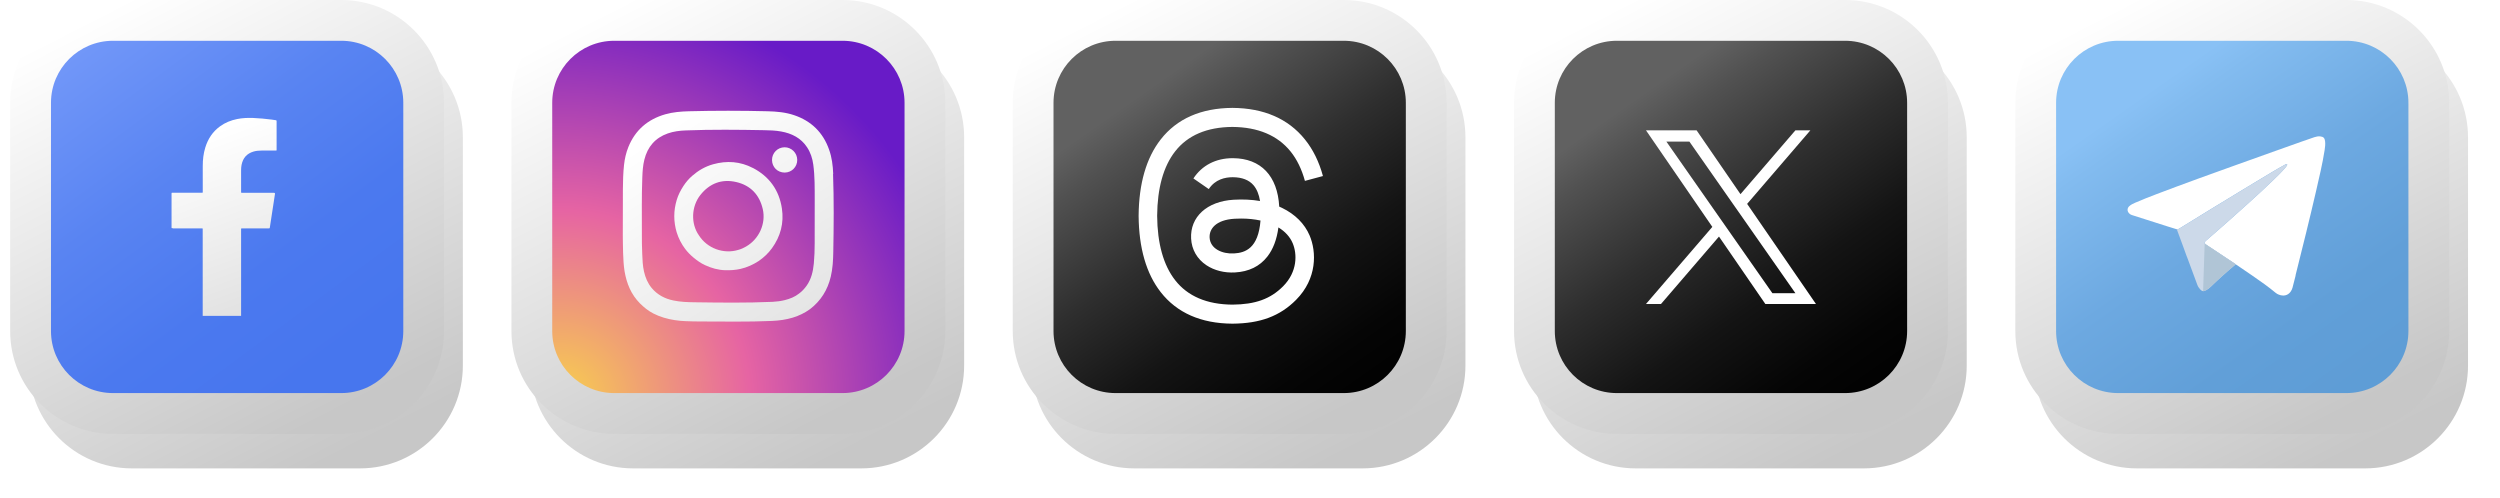 <?xml version="1.0" encoding="utf-8"?>
<svg xmlns="http://www.w3.org/2000/svg" fill="none" height="100%" overflow="visible" preserveAspectRatio="none" style="display: block;" viewBox="0 0 246 49" width="100%">
<g id="Frame 1597883016">
<g id="Group 1597882940">
<g id="Group 1597882938">
<g filter="url(#filter0_d_0_256)" id="Vector">
<path d="M33.575 1.52588e-05H11.117C5.529 1.52588e-05 1 4.529 1 10.117V32.575C1 38.162 5.529 42.692 11.117 42.692H33.575C39.162 42.692 43.692 38.162 43.692 32.575V10.117C43.692 4.529 39.162 1.52588e-05 33.575 1.52588e-05Z" fill="url(#paint0_linear_0_256)"/>
</g>
<g id="Group">
<g id="Group_2">
<path d="M33.575 1.52588e-05H11.117C5.529 1.52588e-05 1 4.529 1 10.117V32.575C1 38.162 5.529 42.692 11.117 42.692H33.575C39.162 42.692 43.692 38.162 43.692 32.575V10.117C43.692 4.529 39.162 1.52588e-05 33.575 1.52588e-05Z" fill="url(#paint1_linear_0_256)" id="Vector_2"/>
<path d="M11.121 4.012H33.58C36.95 4.012 39.684 6.746 39.684 10.117V32.575C39.684 35.946 36.95 38.679 33.58 38.679H11.121C7.75 38.679 5.017 35.946 5.017 32.575V10.117C5.017 6.746 7.75 4.012 11.121 4.012Z" fill="url(#paint2_linear_0_256)" id="Vector_3"/>
</g>
<path d="M17.018 22.472C17.942 22.472 18.867 22.472 19.791 22.472C19.964 22.472 19.946 22.45 19.946 22.631C19.946 25.316 19.946 28.395 19.946 31.084H23.724C23.724 28.399 23.724 25.316 23.724 22.626C23.724 22.454 23.706 22.472 23.883 22.472C24.732 22.472 25.582 22.472 26.431 22.472C26.542 22.472 26.537 22.472 26.555 22.366C26.719 21.295 26.882 20.229 27.046 19.158C27.072 18.973 27.072 18.973 26.882 18.973C25.869 18.973 24.852 18.973 23.839 18.973C23.724 18.973 23.724 18.973 23.724 18.858C23.724 18.858 23.724 18.849 23.724 18.844C23.724 18.141 23.724 17.438 23.724 16.73C23.724 16.566 23.737 16.398 23.768 16.239C23.896 15.558 24.281 15.106 24.954 14.912C25.21 14.837 25.471 14.819 25.736 14.815C26.188 14.815 26.643 14.815 27.095 14.815C27.232 14.815 27.218 14.828 27.218 14.686C27.218 13.779 27.218 12.877 27.218 11.97C27.218 11.952 27.218 11.93 27.218 11.913C27.223 11.86 27.201 11.837 27.148 11.829C27.006 11.811 26.869 11.784 26.727 11.767C26.117 11.687 25.506 11.634 24.896 11.607C24.37 11.59 23.852 11.607 23.334 11.713C22.724 11.837 22.153 12.063 21.645 12.435C20.924 12.961 20.464 13.664 20.203 14.509C20.017 15.102 19.951 15.717 19.951 16.336C19.951 17.172 19.951 18.013 19.951 18.849C19.951 18.973 19.959 18.964 19.835 18.964C19.809 18.964 19.782 18.964 19.752 18.964H17.035C17.004 18.964 16.974 18.964 16.942 18.964C16.898 18.964 16.876 18.981 16.881 19.026C16.881 19.048 16.881 19.074 16.881 19.096C16.881 20.171 16.881 21.246 16.881 22.317C16.881 22.463 16.863 22.454 17.022 22.454L17.018 22.472Z" fill="url(#paint3_linear_0_256)" id="Vector_4"/>
</g>
</g>
</g>
<g id="Group 1597882939">
<g filter="url(#filter1_d_0_256)" id="Vector_5">
<path d="M82.902 -8.35679e-05H60.444C54.856 -8.35679e-05 50.327 4.529 50.327 10.117V32.575C50.327 38.162 54.856 42.692 60.444 42.692H82.902C88.489 42.692 93.019 38.162 93.019 32.575V10.117C93.019 4.529 88.489 -8.35679e-05 82.902 -8.35679e-05Z" fill="url(#paint4_linear_0_256)"/>
</g>
<g id="Group_3">
<path d="M82.902 -8.35679e-05H60.444C54.856 -8.35679e-05 50.327 4.529 50.327 10.117V32.575C50.327 38.162 54.856 42.692 60.444 42.692H82.902C88.489 42.692 93.019 38.162 93.019 32.575V10.117C93.019 4.529 88.489 -8.35679e-05 82.902 -8.35679e-05Z" fill="url(#paint5_linear_0_256)" id="Vector_6"/>
<path d="M60.444 4.012H82.902C86.273 4.012 89.007 6.746 89.007 10.116V32.575C89.007 35.946 86.273 38.679 82.902 38.679H60.444C57.073 38.679 54.339 35.946 54.339 32.575V10.116C54.339 6.746 57.073 4.012 60.444 4.012Z" fill="url(#paint6_radial_0_256)" id="Vector_7"/>
<g id="Group_4">
<path d="M81.987 17.115C81.956 16.296 81.858 15.487 81.579 14.713C80.982 13.023 79.823 11.899 78.129 11.329C77.289 11.046 76.417 10.97 75.541 10.948C72.954 10.882 70.361 10.882 67.774 10.948C66.995 10.97 66.221 11.032 65.469 11.245C63.739 11.74 62.505 12.797 61.828 14.474C61.603 15.036 61.47 15.624 61.404 16.23C61.32 17.022 61.297 17.818 61.293 18.61C61.284 20.149 61.284 21.689 61.284 23.232C61.284 23.476 61.289 23.723 61.293 23.967C61.302 24.564 61.315 25.161 61.355 25.758C61.377 26.072 61.404 26.382 61.457 26.692C61.66 27.89 62.098 28.974 62.974 29.855C63.363 30.244 63.788 30.589 64.279 30.841C64.942 31.182 65.65 31.385 66.389 31.5C66.747 31.558 67.11 31.588 67.468 31.602C67.924 31.619 68.384 31.633 68.844 31.633C71.215 31.633 73.586 31.686 75.957 31.58C76.656 31.549 77.346 31.456 78.019 31.252C78.62 31.067 79.182 30.797 79.691 30.43C80.766 29.611 81.438 28.536 81.748 27.223C81.938 26.422 81.982 25.608 81.995 24.79C82.044 22.233 82.062 19.676 81.973 17.119L81.987 17.115ZM80.164 23.958C80.164 24.617 80.142 25.276 80.08 25.931C80.005 26.709 79.832 27.461 79.372 28.112C79.164 28.404 78.921 28.669 78.625 28.886C78.209 29.218 77.727 29.403 77.218 29.532C76.824 29.629 76.426 29.682 76.023 29.7C73.458 29.815 70.897 29.779 68.331 29.744C67.636 29.735 66.942 29.709 66.261 29.567C65.411 29.39 64.682 29.005 64.124 28.337C63.735 27.868 63.509 27.32 63.372 26.732C63.239 26.152 63.217 25.564 63.195 24.975C63.169 24.294 63.151 23.613 63.16 22.932C63.16 21.1 63.133 19.269 63.204 17.442C63.226 16.863 63.262 16.283 63.403 15.717C63.717 14.447 64.469 13.567 65.712 13.129C66.283 12.93 66.876 12.855 67.477 12.833C70.043 12.735 72.609 12.762 75.174 12.81C75.74 12.819 76.307 12.837 76.864 12.939C77.908 13.129 78.806 13.571 79.412 14.487C79.757 15.009 79.947 15.588 80.027 16.203C80.182 17.345 80.164 18.495 80.168 19.645C80.173 21.087 80.168 22.525 80.164 23.967V23.958Z" fill="url(#paint7_linear_0_256)" id="Vector_8"/>
<path d="M74.086 16.531C72.839 15.88 71.52 15.788 70.171 16.164C69.393 16.38 68.711 16.779 68.11 17.305C67.778 17.592 67.49 17.933 67.247 18.305C66.969 18.734 66.734 19.185 66.588 19.68C66.27 20.742 66.27 21.804 66.588 22.87C66.774 23.458 67.048 24.002 67.42 24.493C67.65 24.798 67.92 25.077 68.216 25.325C68.574 25.621 68.95 25.895 69.366 26.086C69.999 26.378 70.667 26.572 71.37 26.59C71.87 26.603 72.365 26.572 72.856 26.462C73.511 26.316 74.104 26.041 74.665 25.679C75.17 25.329 75.608 24.913 75.966 24.418C76.811 23.25 77.152 21.941 76.939 20.516C76.669 18.712 75.701 17.371 74.086 16.526V16.531ZM73.422 24.254C73.179 24.396 72.927 24.515 72.653 24.586C71.22 25.033 69.583 24.445 68.769 23.153C67.968 22.012 68.017 20.326 68.915 19.189C69.822 18.039 71.029 17.584 72.454 17.915C73.86 18.243 74.736 19.172 75.059 20.583C75.382 22.003 74.692 23.52 73.427 24.25L73.422 24.254Z" fill="url(#paint8_linear_0_256)" id="Vector_9"/>
<path d="M77.205 14.492C76.515 14.496 75.962 15.053 75.966 15.748C75.975 16.442 76.501 16.978 77.213 16.982C77.904 16.978 78.457 16.42 78.448 15.726C78.443 15.045 77.877 14.487 77.2 14.492H77.205Z" fill="url(#paint9_linear_0_256)" id="Vector_10"/>
</g>
</g>
</g>
<g id="Group 1597882942">
<g id="Group 1597882941">
<g filter="url(#filter2_d_0_256)" id="Vector_11">
<path d="M132.229 -8.35679e-05H109.771C104.184 -8.35679e-05 99.654 4.529 99.654 10.117V32.575C99.654 38.162 104.184 42.692 109.771 42.692H132.229C137.816 42.692 142.346 38.162 142.346 32.575V10.117C142.346 4.529 137.816 -8.35679e-05 132.229 -8.35679e-05Z" fill="url(#paint10_linear_0_256)"/>
</g>
<g id="Group_5">
<path d="M132.229 -8.35679e-05H109.771C104.184 -8.35679e-05 99.654 4.529 99.654 10.117V32.575C99.654 38.162 104.184 42.692 109.771 42.692H132.229C137.816 42.692 142.346 38.162 142.346 32.575V10.117C142.346 4.529 137.816 -8.35679e-05 132.229 -8.35679e-05Z" fill="url(#paint11_linear_0_256)" id="Vector_12"/>
<path d="M109.771 4.012H132.229C135.6 4.012 138.334 6.746 138.334 10.116V32.575C138.334 35.946 135.6 38.679 132.229 38.679H109.771C106.4 38.679 103.666 35.946 103.666 32.575V10.116C103.666 6.746 106.4 4.012 109.771 4.012Z" fill="url(#paint12_linear_0_256)" id="Vector_13"/>
<path d="M126.153 20.457C126.062 20.414 125.97 20.372 125.876 20.331C125.714 17.311 124.075 15.582 121.325 15.565C121.312 15.565 121.3 15.565 121.287 15.565C119.642 15.565 118.274 16.272 117.431 17.559L118.944 18.605C119.573 17.643 120.561 17.438 121.288 17.438C121.296 17.438 121.305 17.438 121.313 17.438C122.219 17.444 122.902 17.709 123.345 18.226C123.667 18.603 123.882 19.123 123.989 19.78C123.186 19.643 122.317 19.6 121.389 19.654C118.773 19.806 117.092 21.342 117.205 23.477C117.262 24.56 117.798 25.491 118.713 26.1C119.487 26.614 120.483 26.866 121.519 26.809C122.887 26.734 123.96 26.208 124.708 25.247C125.277 24.517 125.637 23.571 125.795 22.379C126.447 22.776 126.93 23.297 127.197 23.924C127.651 24.989 127.677 26.74 126.259 28.168C125.016 29.418 123.522 29.959 121.264 29.976C118.76 29.957 116.866 29.148 115.635 27.572C114.481 26.095 113.885 23.962 113.863 21.233C113.885 18.503 114.481 16.371 115.635 14.894C116.866 13.318 118.76 12.508 121.264 12.49C123.787 12.509 125.714 13.322 126.993 14.906C127.619 15.683 128.092 16.66 128.404 17.799L130.177 17.323C129.799 15.921 129.205 14.712 128.396 13.71C126.757 11.679 124.359 10.638 121.271 10.616H121.258C118.176 10.638 115.805 11.683 114.213 13.722C112.796 15.536 112.065 18.061 112.04 21.225L112.04 21.233L112.04 21.24C112.065 24.405 112.796 26.93 114.213 28.744C115.805 30.783 118.176 31.828 121.258 31.849H121.271C124.011 31.83 125.943 31.108 127.534 29.506C129.616 27.411 129.554 24.785 128.867 23.173C128.375 22.017 127.436 21.078 126.153 20.457ZM121.421 24.938C120.275 25.003 119.084 24.485 119.025 23.375C118.982 22.552 119.607 21.634 121.491 21.524C121.707 21.512 121.919 21.506 122.127 21.506C122.812 21.506 123.452 21.573 124.034 21.701C123.817 24.433 122.543 24.876 121.421 24.938Z" fill="white" id="Vector_14"/>
</g>
</g>
</g>
<g id="Group 1597882943">
<g filter="url(#filter3_d_0_256)" id="Vector_15">
<path d="M181.556 -8.35679e-05H159.098C153.511 -8.35679e-05 148.981 4.529 148.981 10.117V32.575C148.981 38.162 153.511 42.692 159.098 42.692H181.556C187.144 42.692 191.673 38.162 191.673 32.575V10.117C191.673 4.529 187.144 -8.35679e-05 181.556 -8.35679e-05Z" fill="url(#paint13_linear_0_256)"/>
</g>
<g id="Group_6">
<path d="M181.556 -8.35679e-05H159.098C153.511 -8.35679e-05 148.981 4.529 148.981 10.117V32.575C148.981 38.162 153.511 42.692 159.098 42.692H181.556C187.144 42.692 191.673 38.162 191.673 32.575V10.117C191.673 4.529 187.144 -8.35679e-05 181.556 -8.35679e-05Z" fill="url(#paint14_linear_0_256)" id="Vector_16"/>
<path d="M159.098 4.012H181.556C184.927 4.012 187.661 6.746 187.661 10.116V32.575C187.661 35.946 184.927 38.679 181.556 38.679H159.098C155.727 38.679 152.993 35.946 152.993 32.575V10.116C152.993 6.746 155.727 4.012 159.098 4.012Z" fill="url(#paint15_linear_0_256)" id="Vector_17"/>
<path d="M171.917 20.061L178.141 12.824H176.668L171.263 19.105L166.945 12.824H161.964L168.493 22.326L161.964 29.912H163.442L169.148 23.277L173.709 29.912H178.69L171.917 20.061ZM169.9 22.41L169.237 21.463L163.973 13.934H166.237L170.484 20.008L171.148 20.954L176.668 28.85H174.403L169.896 22.405L169.9 22.41Z" fill="white" id="Vector_18"/>
</g>
</g>
<g id="Group 1597882944">
<g filter="url(#filter4_d_0_256)" id="Vector_19">
<path d="M230.883 -8.35679e-05H208.425C202.838 -8.35679e-05 198.308 4.529 198.308 10.117V32.575C198.308 38.162 202.838 42.692 208.425 42.692H230.883C236.471 42.692 241 38.162 241 32.575V10.117C241 4.529 236.471 -8.35679e-05 230.883 -8.35679e-05Z" fill="url(#paint16_linear_0_256)"/>
</g>
<g id="Group_7">
<path d="M230.883 -8.35679e-05H208.425C202.838 -8.35679e-05 198.308 4.529 198.308 10.117V32.575C198.308 38.162 202.838 42.692 208.425 42.692H230.883C236.471 42.692 241 38.162 241 32.575V10.117C241 4.529 236.471 -8.35679e-05 230.883 -8.35679e-05Z" fill="url(#paint17_linear_0_256)" id="Vector_20"/>
<path d="M208.425 4.012H230.883C234.254 4.012 236.988 6.746 236.988 10.116V32.575C236.988 35.946 234.254 38.679 230.883 38.679H208.425C205.054 38.679 202.32 35.946 202.32 32.575V10.116C202.32 6.746 205.054 4.012 208.425 4.012Z" fill="url(#paint18_linear_0_256)" id="Vector_21"/>
<g id="Group_8">
<path d="M225.889 27.112C225.787 27.51 225.686 27.908 225.584 28.306C225.544 28.457 225.478 28.589 225.389 28.713C225.124 29.072 224.708 29.173 224.244 28.996C224.129 28.952 224.018 28.895 223.925 28.815C223.2 28.209 222.417 27.669 221.643 27.13C221.125 26.771 220.603 26.417 220.081 26.064C220.054 26.046 220.024 26.028 219.993 26.01C219.97 25.993 219.948 25.971 219.926 25.957C218.98 25.32 218.033 24.692 217.077 24.068C217.051 24.051 217.024 24.033 217.002 24.011C216.927 23.94 216.918 23.86 216.976 23.781C217.002 23.745 217.033 23.715 217.064 23.688C217.427 23.369 217.794 23.055 218.157 22.737C218.581 22.365 219.006 21.994 219.426 21.618C219.988 21.118 220.55 20.618 221.107 20.114C221.554 19.711 222.001 19.304 222.443 18.897C222.846 18.526 223.244 18.15 223.638 17.769C224.04 17.38 224.447 16.991 224.814 16.57C224.898 16.473 224.987 16.376 225.044 16.261C225.08 16.186 225.058 16.155 224.973 16.159C224.916 16.159 224.867 16.19 224.819 16.217C224.376 16.456 223.947 16.708 223.518 16.964C222.757 17.415 222.001 17.875 221.244 18.331C220.068 19.048 218.887 19.764 217.71 20.481C216.657 21.127 215.604 21.777 214.552 22.423C214.437 22.494 214.33 22.573 214.18 22.556C213.897 22.467 213.618 22.383 213.335 22.295C212.15 21.919 210.964 21.543 209.783 21.162C209.641 21.118 209.531 21.034 209.442 20.915C209.301 20.715 209.332 20.459 209.518 20.291C209.681 20.14 209.885 20.043 210.088 19.954C210.792 19.649 211.504 19.366 212.22 19.096C212.866 18.858 213.508 18.61 214.149 18.371C214.888 18.097 215.622 17.822 216.361 17.557C217.555 17.123 218.754 16.699 219.948 16.265C221.165 15.823 222.381 15.394 223.598 14.96C224.014 14.81 224.434 14.66 224.85 14.514C225.403 14.319 225.956 14.12 226.508 13.925C226.915 13.784 227.322 13.638 227.729 13.501C227.92 13.439 228.114 13.399 228.313 13.421C228.641 13.456 228.747 13.594 228.787 13.89C228.826 14.186 228.787 14.483 228.742 14.779C228.53 16.133 228.207 17.464 227.902 18.8C227.265 21.556 226.584 24.299 225.894 27.041C225.889 27.063 225.885 27.085 225.88 27.107L225.889 27.112Z" fill="white" id="Vector_22"/>
<path d="M214.184 22.555C214.33 22.573 214.441 22.494 214.556 22.423C215.609 21.773 216.662 21.122 217.714 20.481C218.891 19.76 220.068 19.043 221.249 18.331C222.005 17.871 222.762 17.415 223.523 16.964C223.952 16.707 224.385 16.451 224.823 16.216C224.872 16.19 224.92 16.159 224.978 16.159C225.062 16.159 225.084 16.186 225.049 16.261C224.991 16.376 224.903 16.473 224.819 16.57C224.452 16.995 224.045 17.384 223.642 17.769C223.248 18.15 222.85 18.526 222.448 18.897C222.005 19.309 221.558 19.711 221.112 20.114C220.554 20.618 219.993 21.118 219.431 21.618C219.011 21.994 218.586 22.365 218.161 22.737C217.798 23.055 217.431 23.374 217.069 23.688C217.038 23.715 217.002 23.745 216.98 23.781C216.923 23.865 216.931 23.94 217.007 24.011C217.029 24.033 217.055 24.051 217.082 24.068C218.037 24.692 218.984 25.32 219.931 25.957C219.953 25.975 219.975 25.993 219.997 26.01C219.157 26.705 218.347 27.435 217.564 28.191C217.414 28.337 217.25 28.47 217.064 28.567C216.821 28.695 216.684 28.678 216.498 28.474C216.374 28.341 216.277 28.195 216.215 28.023C215.879 27.107 215.538 26.196 215.202 25.285C215.193 25.258 215.18 25.232 215.166 25.205C215.051 24.887 214.936 24.573 214.821 24.254C214.614 23.683 214.401 23.117 214.193 22.551L214.184 22.555Z" fill="#CCD9E9" id="Vector_23"/>
<path d="M217.073 24.068C217.046 24.051 217.02 24.033 216.998 24.011C216.971 23.984 216.949 23.958 216.94 23.927L216.785 28.647C216.865 28.647 216.949 28.625 217.06 28.567C217.246 28.47 217.409 28.337 217.56 28.191C218.343 27.435 219.152 26.705 219.993 26.01C219.97 25.993 219.948 25.971 219.926 25.957C218.98 25.32 218.033 24.692 217.077 24.068H217.073Z" fill="#B0C5D6" id="Vector_24"/>
</g>
</g>
</g>
</g>
<defs>
<filter color-interpolation-filters="sRGB" filterUnits="userSpaceOnUse" height="48.557" id="filter0_d_0_256" width="47.628" x="0.385" y="1.52588e-05">
<feFlood flood-opacity="0" result="BackgroundImageFix"/>
<feColorMatrix in="SourceAlpha" result="hardAlpha" type="matrix" values="0 0 0 0 0 0 0 0 0 0 0 0 0 0 0 0 0 0 127 0"/>
<feOffset dx="1.853" dy="3.397"/>
<feGaussianBlur stdDeviation="1.234"/>
<feColorMatrix type="matrix" values="0 0 0 0 0 0 0 0 0 0 0 0 0 0 0 0 0 0 0.95 0"/>
<feBlend in2="BackgroundImageFix" mode="normal" result="effect1_dropShadow_0_256"/>
<feBlend in="SourceGraphic" in2="effect1_dropShadow_0_256" mode="normal" result="shape"/>
</filter>
<filter color-interpolation-filters="sRGB" filterUnits="userSpaceOnUse" height="48.557" id="filter1_d_0_256" width="47.628" x="49.712" y="-8.35679e-05">
<feFlood flood-opacity="0" result="BackgroundImageFix"/>
<feColorMatrix in="SourceAlpha" result="hardAlpha" type="matrix" values="0 0 0 0 0 0 0 0 0 0 0 0 0 0 0 0 0 0 127 0"/>
<feOffset dx="1.853" dy="3.397"/>
<feGaussianBlur stdDeviation="1.234"/>
<feColorMatrix type="matrix" values="0 0 0 0 0 0 0 0 0 0 0 0 0 0 0 0 0 0 0.95 0"/>
<feBlend in2="BackgroundImageFix" mode="normal" result="effect1_dropShadow_0_256"/>
<feBlend in="SourceGraphic" in2="effect1_dropShadow_0_256" mode="normal" result="shape"/>
</filter>
<filter color-interpolation-filters="sRGB" filterUnits="userSpaceOnUse" height="48.557" id="filter2_d_0_256" width="47.628" x="99.039" y="-8.35679e-05">
<feFlood flood-opacity="0" result="BackgroundImageFix"/>
<feColorMatrix in="SourceAlpha" result="hardAlpha" type="matrix" values="0 0 0 0 0 0 0 0 0 0 0 0 0 0 0 0 0 0 127 0"/>
<feOffset dx="1.853" dy="3.397"/>
<feGaussianBlur stdDeviation="1.234"/>
<feColorMatrix type="matrix" values="0 0 0 0 0 0 0 0 0 0 0 0 0 0 0 0 0 0 0.95 0"/>
<feBlend in2="BackgroundImageFix" mode="normal" result="effect1_dropShadow_0_256"/>
<feBlend in="SourceGraphic" in2="effect1_dropShadow_0_256" mode="normal" result="shape"/>
</filter>
<filter color-interpolation-filters="sRGB" filterUnits="userSpaceOnUse" height="48.557" id="filter3_d_0_256" width="47.628" x="148.366" y="-8.35679e-05">
<feFlood flood-opacity="0" result="BackgroundImageFix"/>
<feColorMatrix in="SourceAlpha" result="hardAlpha" type="matrix" values="0 0 0 0 0 0 0 0 0 0 0 0 0 0 0 0 0 0 127 0"/>
<feOffset dx="1.853" dy="3.397"/>
<feGaussianBlur stdDeviation="1.234"/>
<feColorMatrix type="matrix" values="0 0 0 0 0 0 0 0 0 0 0 0 0 0 0 0 0 0 0.95 0"/>
<feBlend in2="BackgroundImageFix" mode="normal" result="effect1_dropShadow_0_256"/>
<feBlend in="SourceGraphic" in2="effect1_dropShadow_0_256" mode="normal" result="shape"/>
</filter>
<filter color-interpolation-filters="sRGB" filterUnits="userSpaceOnUse" height="48.557" id="filter4_d_0_256" width="47.628" x="197.693" y="-8.35679e-05">
<feFlood flood-opacity="0" result="BackgroundImageFix"/>
<feColorMatrix in="SourceAlpha" result="hardAlpha" type="matrix" values="0 0 0 0 0 0 0 0 0 0 0 0 0 0 0 0 0 0 127 0"/>
<feOffset dx="1.853" dy="3.397"/>
<feGaussianBlur stdDeviation="1.234"/>
<feColorMatrix type="matrix" values="0 0 0 0 0 0 0 0 0 0 0 0 0 0 0 0 0 0 0.95 0"/>
<feBlend in2="BackgroundImageFix" mode="normal" result="effect1_dropShadow_0_256"/>
<feBlend in="SourceGraphic" in2="effect1_dropShadow_0_256" mode="normal" result="shape"/>
</filter>
<linearGradient gradientUnits="userSpaceOnUse" id="paint0_linear_0_256" x1="11.648" x2="32.35" y1="0.38" y2="40.94">
<stop stop-color="white"/>
<stop offset="1" stop-color="#C7C7C7"/>
</linearGradient>
<linearGradient gradientUnits="userSpaceOnUse" id="paint1_linear_0_256" x1="11.648" x2="32.35" y1="0.38" y2="40.94">
<stop stop-color="white"/>
<stop offset="1" stop-color="#C7C7C7"/>
</linearGradient>
<linearGradient gradientUnits="userSpaceOnUse" id="paint2_linear_0_256" x1="32.766" x2="7.768" y1="35.406" y2="1.672">
<stop stop-color="#4776EE"/>
<stop offset="0.27" stop-color="#4B79EF"/>
<stop offset="0.58" stop-color="#5984F2"/>
<stop offset="0.92" stop-color="#7096F8"/>
<stop offset="1" stop-color="#789CFA"/>
</linearGradient>
<linearGradient gradientUnits="userSpaceOnUse" id="paint3_linear_0_256" x1="20.521" x2="28.063" y1="13.138" y2="33.712">
<stop stop-color="white"/>
<stop offset="1" stop-color="#DBDBDB"/>
</linearGradient>
<linearGradient gradientUnits="userSpaceOnUse" id="paint4_linear_0_256" x1="60.975" x2="81.672" y1="0.38" y2="40.94">
<stop stop-color="white"/>
<stop offset="1" stop-color="#C7C7C7"/>
</linearGradient>
<linearGradient gradientUnits="userSpaceOnUse" id="paint5_linear_0_256" x1="60.975" x2="81.672" y1="0.38" y2="40.94">
<stop stop-color="white"/>
<stop offset="1" stop-color="#C7C7C7"/>
</linearGradient>
<radialGradient cx="0" cy="0" gradientTransform="translate(55.043 39.453) scale(40.723)" gradientUnits="userSpaceOnUse" id="paint6_radial_0_256" r="1">
<stop stop-color="#F8D24C"/>
<stop offset="0.46" stop-color="#E664A3"/>
<stop offset="1" stop-color="#681BC7"/>
</radialGradient>
<linearGradient gradientUnits="userSpaceOnUse" id="paint7_linear_0_256" x1="65.916" x2="82.924" y1="12.43" y2="38.582">
<stop stop-color="white"/>
<stop offset="1" stop-color="#DBDBDB"/>
</linearGradient>
<linearGradient gradientUnits="userSpaceOnUse" id="paint8_linear_0_256" x1="65.92" x2="82.929" y1="12.426" y2="38.578">
<stop stop-color="white"/>
<stop offset="1" stop-color="#DBDBDB"/>
</linearGradient>
<linearGradient gradientUnits="userSpaceOnUse" id="paint9_linear_0_256" x1="72.339" x2="89.347" y1="8.254" y2="34.407">
<stop stop-color="white"/>
<stop offset="1" stop-color="#DBDBDB"/>
</linearGradient>
<linearGradient gradientUnits="userSpaceOnUse" id="paint10_linear_0_256" x1="110.302" x2="130.999" y1="0.38" y2="40.94">
<stop stop-color="white"/>
<stop offset="1" stop-color="#C7C7C7"/>
</linearGradient>
<linearGradient gradientUnits="userSpaceOnUse" id="paint11_linear_0_256" x1="110.302" x2="130.999" y1="0.38" y2="40.94">
<stop stop-color="white"/>
<stop offset="1" stop-color="#C7C7C7"/>
</linearGradient>
<linearGradient gradientUnits="userSpaceOnUse" id="paint12_linear_0_256" x1="112.469" x2="134.596" y1="9.148" y2="40.785">
<stop stop-color="#616161"/>
<stop offset="0.1" stop-color="#515151"/>
<stop offset="0.36" stop-color="#2E2E2E"/>
<stop offset="0.6" stop-color="#141414"/>
<stop offset="0.82" stop-color="#050505"/>
<stop offset="1"/>
</linearGradient>
<linearGradient gradientUnits="userSpaceOnUse" id="paint13_linear_0_256" x1="159.629" x2="180.327" y1="0.38" y2="40.94">
<stop stop-color="white"/>
<stop offset="1" stop-color="#C7C7C7"/>
</linearGradient>
<linearGradient gradientUnits="userSpaceOnUse" id="paint14_linear_0_256" x1="159.629" x2="180.327" y1="0.38" y2="40.94">
<stop stop-color="white"/>
<stop offset="1" stop-color="#C7C7C7"/>
</linearGradient>
<linearGradient gradientUnits="userSpaceOnUse" id="paint15_linear_0_256" x1="161.796" x2="183.923" y1="9.148" y2="40.785">
<stop stop-color="#616161"/>
<stop offset="0.1" stop-color="#515151"/>
<stop offset="0.36" stop-color="#2E2E2E"/>
<stop offset="0.6" stop-color="#141414"/>
<stop offset="0.82" stop-color="#050505"/>
<stop offset="1"/>
</linearGradient>
<linearGradient gradientUnits="userSpaceOnUse" id="paint16_linear_0_256" x1="208.956" x2="229.654" y1="0.38" y2="40.94">
<stop stop-color="white"/>
<stop offset="1" stop-color="#C7C7C7"/>
</linearGradient>
<linearGradient gradientUnits="userSpaceOnUse" id="paint17_linear_0_256" x1="208.956" x2="229.654" y1="0.38" y2="40.94">
<stop stop-color="white"/>
<stop offset="1" stop-color="#C7C7C7"/>
</linearGradient>
<linearGradient gradientUnits="userSpaceOnUse" id="paint18_linear_0_256" x1="211.123" x2="233.25" y1="9.148" y2="40.785">
<stop stop-color="#89C1F5"/>
<stop offset="0.08" stop-color="#82BBEF"/>
<stop offset="0.39" stop-color="#6DA9E1"/>
<stop offset="0.7" stop-color="#619FD8"/>
<stop offset="1" stop-color="#5D9CD5"/>
</linearGradient>
</defs>
</svg>